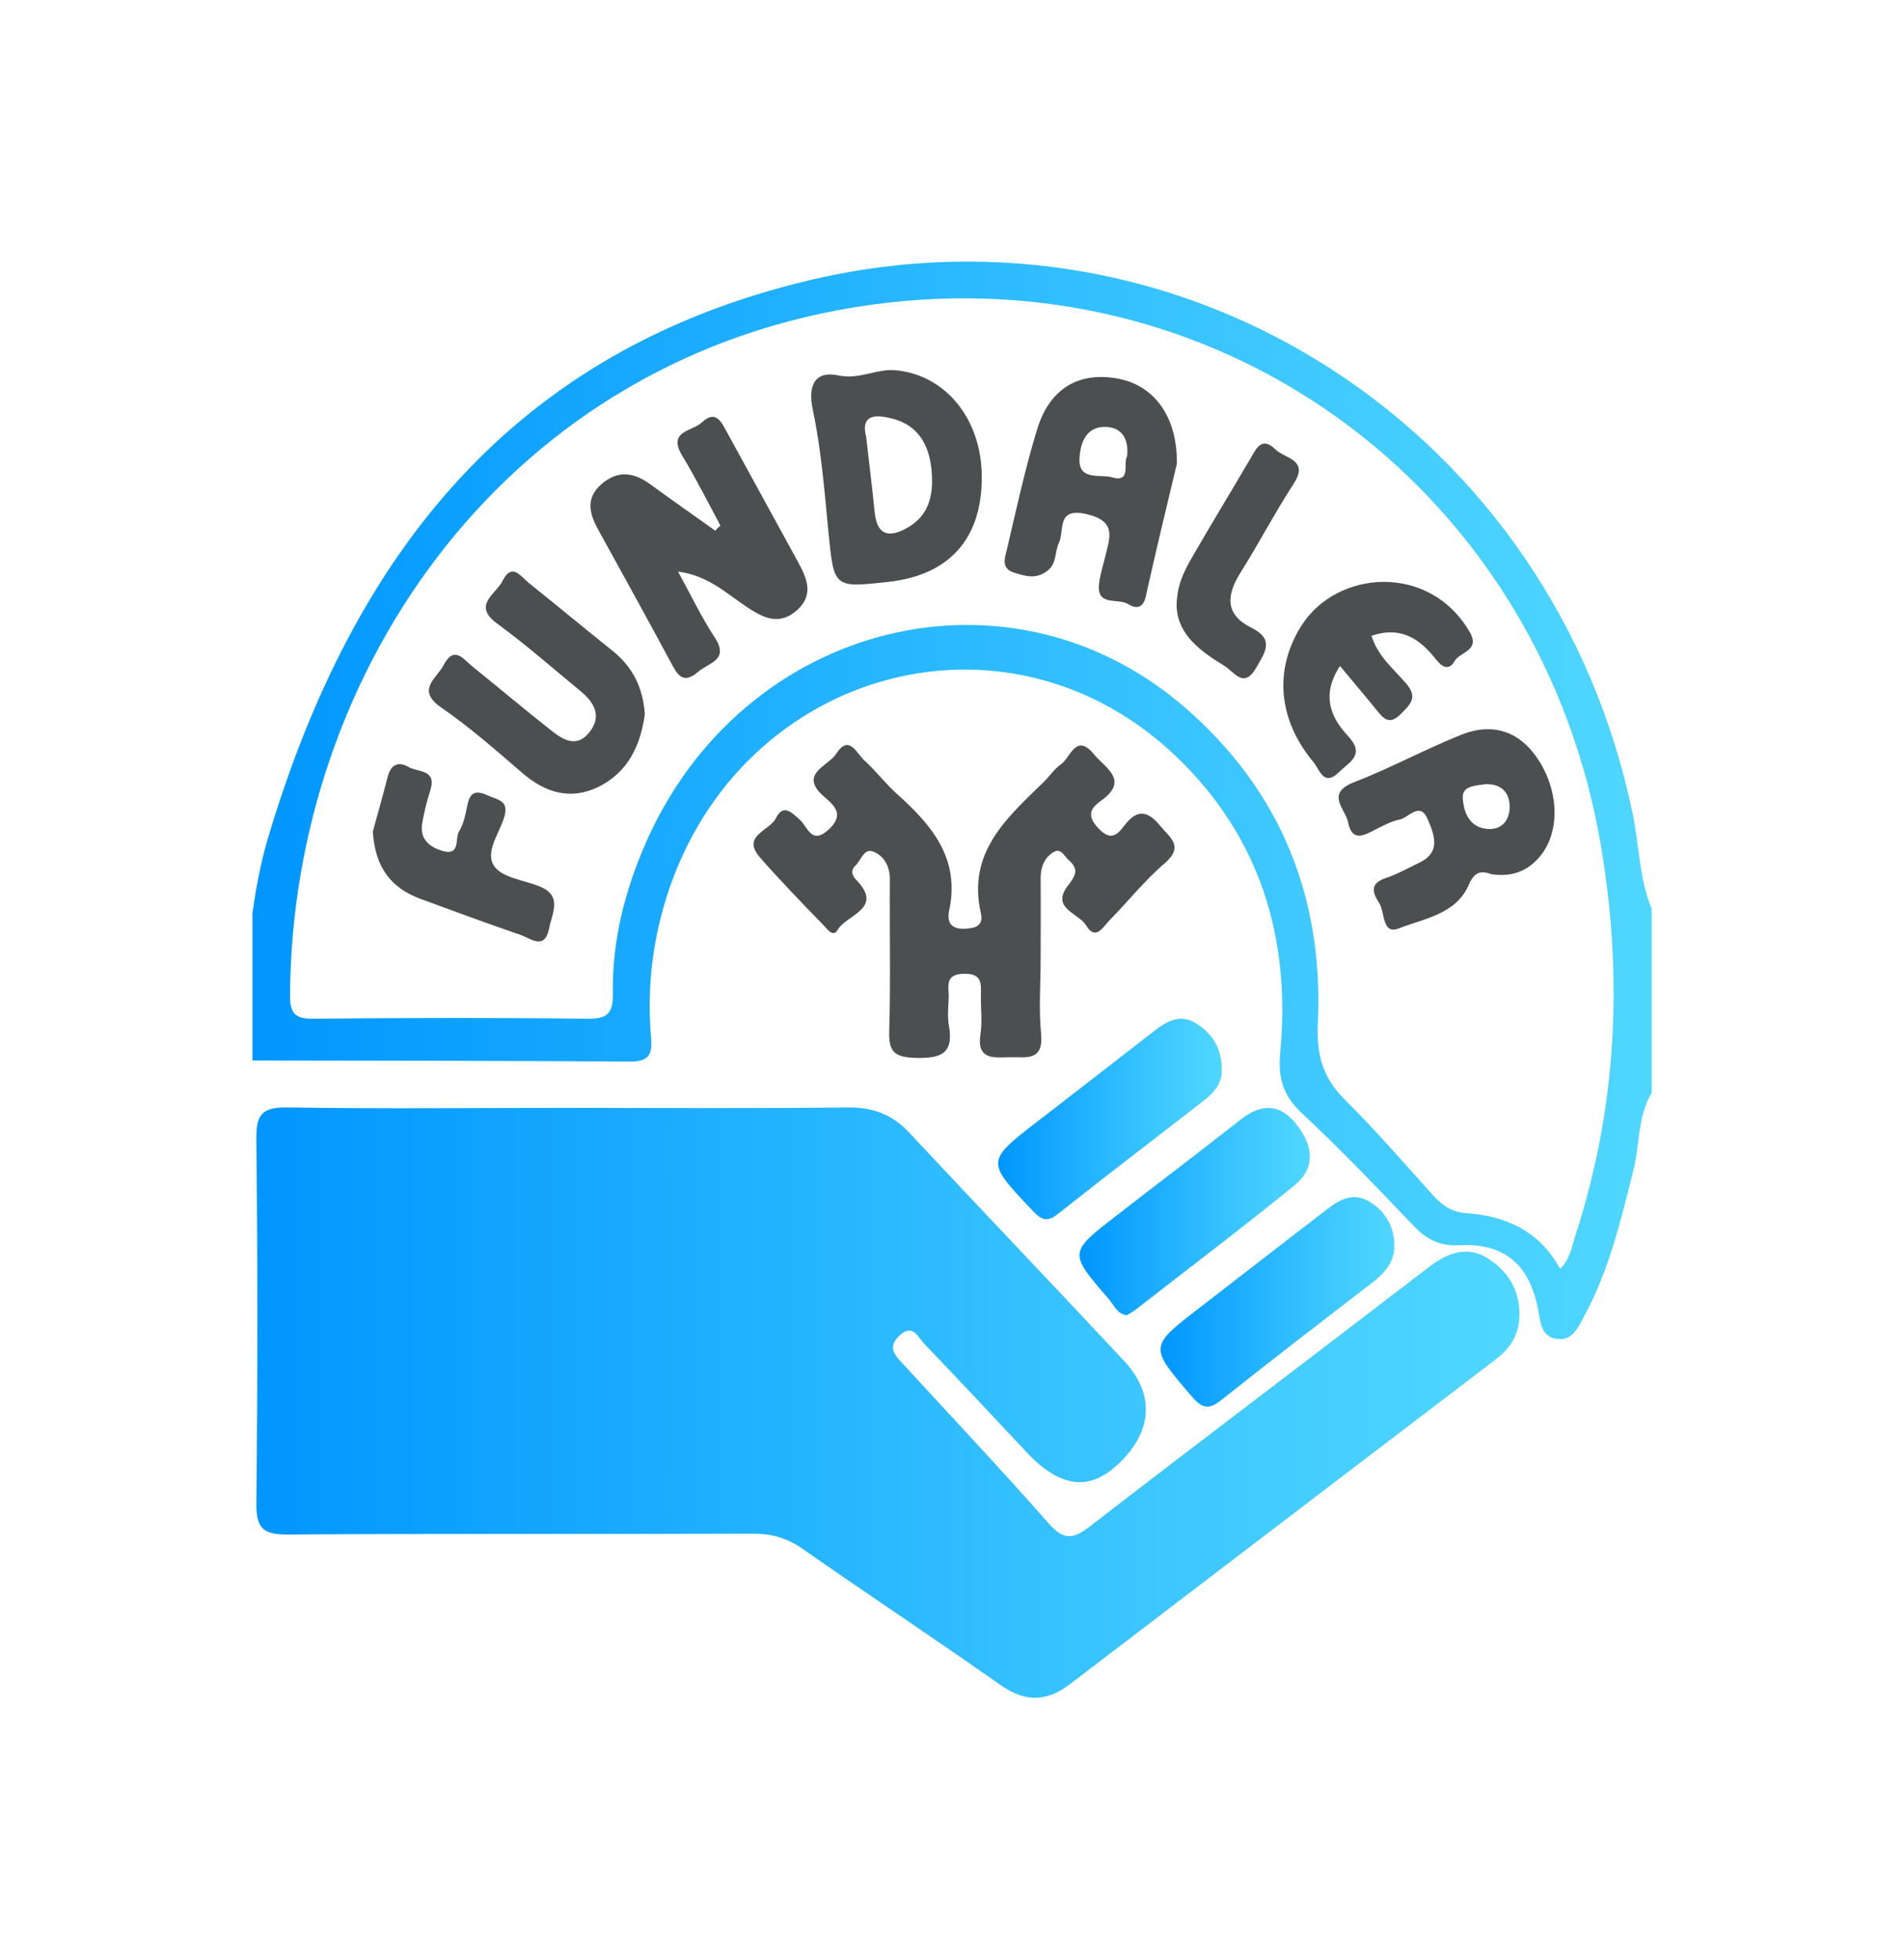 <?xml version="1.0" encoding="utf-8"?>
<!-- Generator: Adobe Illustrator 27.1.1, SVG Export Plug-In . SVG Version: 6.00 Build 0)  -->
<svg version="1.1" id="uuid-86380604-2478-47ff-87f6-3e65859be96d"
	 xmlns="http://www.w3.org/2000/svg" xmlns:xlink="http://www.w3.org/1999/xlink" x="0px" y="0px" viewBox="0 0 876.4 901.4"
	 style="enable-background:new 0 0 876.4 901.4;" xml:space="preserve">
<style type="text/css">
	.st0{fill:url(#SVGID_1_);}
	.st1{fill:url(#SVGID_00000163045280554541695930000000904790911928778125_);}
	.st2{fill:#4B4F50;}
	.st3{fill:url(#SVGID_00000102534642410472020210000015658696890541796255_);}
	.st4{fill:url(#SVGID_00000144338871016354238940000013478648082232471693_);}
	.st5{fill:url(#SVGID_00000132793590464738644240000008556384360761564344_);}
</style>
<g>
	<g>
		<g>
			<linearGradient id="SVGID_1_" gradientUnits="userSpaceOnUse" x1="116.119" y1="368.315" x2="760.281" y2="368.315">
				<stop  offset="0" style="stop-color:#0096FF"/>
				<stop  offset="0.632" style="stop-color:#36C2FF"/>
				<stop  offset="1" style="stop-color:#50D7FF"/>
			</linearGradient>
			<path class="st0" d="M116.1,421.2c0,0,2-18.1,7.4-36.1C162.8,253.7,237.1,161,372.7,128.9c173.9-41.1,342.9,70.1,378.9,246
				c3,14.4,2.9,29.5,8.7,43.3v84.5c-6.6,11.1-5.5,24-8.5,35.9c-5.8,23-11.2,46.1-22.7,67.1c-2.7,5-5.3,11.3-12.5,10.3
				c-7.3-1-7.5-7.6-8.6-13.4c-3.8-20.6-15.5-30.8-36.2-29.7c-9.3,0.5-15.3-2.8-21.3-9.1c-16.8-17.6-33.5-35.1-51.3-51.7
				c-8.8-8.2-11-16.4-9.9-28.1c4.9-52.1-9.2-98.5-47.2-135.3c-79.5-76.7-205.7-39.8-236.6,68.4c-5.7,19.9-7.6,40-5.8,60.5
				c0.7,8.3-1.7,10.9-10.1,10.8c-57.8-0.4-115.6-0.4-173.4-0.5V421.2z M718.1,583.8c4.6-4.4,5.3-10,6.9-14.9
				c19-58.3,22.2-117.4,12.2-178c-26.9-163.7-172.4-273.3-336.1-250.7c-166.6,23-266.8,167.6-267.6,317.8c0,8.2,2.3,10.8,10.6,10.7
				c42.2-0.4,84.5-0.5,126.7,0c9.3,0.1,11.4-3.1,11.3-11.7c-0.4-24.1,5.5-47.1,15.1-69.1c44.7-102,167.7-132.8,248.8-61.9
				c43.7,38.2,63.3,87.3,60.6,144.9c-0.7,14.2,2.2,24.9,12.3,34.9c14.1,14,27.2,29.1,40.5,43.9c4.4,4.9,8.9,8.1,15.9,8.5
				C693.6,559.5,708.9,566.7,718.1,583.8z"/>
			
				<linearGradient id="SVGID_00000006690157876434409010000011065612929564919729_" gradientUnits="userSpaceOnUse" x1="118.376" y1="645.195" x2="699.577" y2="645.195">
				<stop  offset="0" style="stop-color:#0096FF"/>
				<stop  offset="0.632" style="stop-color:#36C2FF"/>
				<stop  offset="1" style="stop-color:#50D7FF"/>
			</linearGradient>
			<path style="fill:url(#SVGID_00000006690157876434409010000011065612929564919729_);" d="M263.6,509.7c42.2,0,84.5,0.3,126.7-0.2
				c11.5-0.1,20.4,3.2,28.3,11.7c32.8,35.1,66,69.8,98.8,104.9c14.6,15.6,13.1,33.4-3.6,48.3c-13.1,11.8-26.3,9.7-41.4-6.4
				c-15.6-16.7-31.2-33.3-47-49.8c-2.9-3-5.2-9.5-11.4-3.7c-5.9,5.5-1.8,9.3,1.9,13.3c22.3,24.3,45,48.3,66.8,73.1
				c6.8,7.7,11.1,7.4,18.8,1.5c51.8-40,104.1-79.4,156-119.3c8.9-6.8,18.1-10.3,27.9-3.8c9.9,6.5,15,16.2,13.8,28.6
				c-0.8,7.9-5.2,13.4-11.2,17.9c-65.2,49.7-130.4,99.3-195.6,149.1c-10.6,8.1-20.5,8.3-31.8,0.4c-30.1-21.2-60.8-41.5-91-62.6
				c-7.1-5-14.2-7.1-22.9-7.1c-71.4,0.3-142.7-0.1-214.1,0.4c-11.3,0.1-14.7-2.7-14.6-14.3c0.6-55.8,0.6-111.7,0-167.5
				c-0.1-10.9,2.1-14.9,14.1-14.7C176.2,510.2,219.9,509.7,263.6,509.7z"/>
			<path class="st2" d="M479,440.6c0,11.7-0.9,23.4,0.2,34.9c1.3,13.1-7.1,10.7-14.6,10.9c-7.5,0.2-15.1,1.2-13.3-10.7
				c0.9-5.7,0.1-11.6,0.2-17.5c0.1-5.5,0.7-10.4-7.8-10.2c-9.1,0.2-6.9,6-7,10.9c-0.2,4.4-0.7,8.8,0.1,13.1c2.3,13-4,15-15.4,14.7
				c-9.4-0.3-12.4-2.5-12.1-12.2c0.7-23.3,0.1-46.6,0.3-69.9c0-6.1-2.7-10.9-7.7-12.8c-4.2-1.7-5.6,4.1-8.2,6.5
				c-2.2,2-1.6,4.4,0.3,6.4c13.2,13.4-4.5,16.1-8.5,23.2c-2.1,3.6-4.9-0.7-6.7-2.5c-9.8-10.1-19.6-20.2-28.9-30.8
				c-8.9-10.1,4.3-12.3,7.2-18.1c3.4-6.8,7.1-2.9,11.1,0.7c3.5,3.1,5.3,11.8,13.3,4.4c7.2-6.8,2.8-10.8-2.1-15
				c-12.2-10.5,1.9-14.1,5.5-19.8c5.9-9.2,9.4-0.2,12.9,3c5.4,4.9,9.8,10.8,15.2,15.6c16,14.3,29,29.7,23.9,53.5
				c-1,4.7,0.2,8.5,6.7,8.4c5.2-0.1,9.2-1.3,7.9-7.1c-6.4-27.9,11.8-43.8,28.8-60.3c2.8-2.7,5-6.2,8.1-8.3
				c4.4-3.1,6.9-14.7,15.2-4.5c5.2,6.3,16.4,11.9,3.2,21.3c-4.9,3.5-6.7,6.8-1.3,12.6c6,6.4,9,2.8,12.3-1.5
				c5.8-7.5,10.7-6.3,16.2,0.4c4.5,5.5,11.2,9.4,2.1,17.3c-9.2,7.8-16.8,17.5-25.3,26.1c-3,3.1-6.5,9.8-10.9,2.4
				c-3.4-5.6-16.1-7.7-8.6-17.9c3.4-4.5,5.8-7.6,0.7-12c-2.1-1.8-3.6-5.7-6.8-3.9c-4.5,2.5-6.2,7-6.2,12.3
				C479.1,416.3,479,428.4,479,440.6z"/>
			
				<linearGradient id="SVGID_00000140000147254535906150000016947344236911287975_" gradientUnits="userSpaceOnUse" x1="534.117" y1="598.941" x2="641.773" y2="598.941">
				<stop  offset="0" style="stop-color:#0096FF"/>
				<stop  offset="0.632" style="stop-color:#36C2FF"/>
				<stop  offset="1" style="stop-color:#50D7FF"/>
			</linearGradient>
			<path style="fill:url(#SVGID_00000140000147254535906150000016947344236911287975_);" d="M641.8,572.7c0.2,7.6-4,12.6-9.6,17
				c-23.4,18-46.9,36-70,54.4c-5.8,4.6-8.8,4-13.6-1.6c-19.7-23-19.9-22.8,3.9-41.1c19.6-15.1,39.1-30.3,58.7-45.3
				c5.6-4.3,11.6-7.5,18.7-3.5C637.4,557,641.6,563.7,641.8,572.7z"/>
			
				<linearGradient id="SVGID_00000093143888889553543050000008924511515345799823_" gradientUnits="userSpaceOnUse" x1="496.912" y1="557.457" x2="602.913" y2="557.457">
				<stop  offset="0" style="stop-color:#0096FF"/>
				<stop  offset="0.632" style="stop-color:#36C2FF"/>
				<stop  offset="1" style="stop-color:#50D7FF"/>
			</linearGradient>
			<path style="fill:url(#SVGID_00000093143888889553543050000008924511515345799823_);" d="M518.7,605.1c-4.5-0.5-5.9-4.6-8.3-7.4
				c-18.5-21.3-18.5-21.4,3.2-38.2c19.2-14.9,38.5-29.5,57.6-44.5c9.2-7.2,17.8-7.4,25.3,2c7.7,9.5,9.6,20-0.7,28.4
				c-24.1,19.6-48.9,38.3-73.4,57.4C521.3,603.6,520.1,604.3,518.7,605.1z"/>
			
				<linearGradient id="SVGID_00000093866934692617357160000006729866204187188364_" gradientUnits="userSpaceOnUse" x1="459.431" y1="514.856" x2="562.389" y2="514.856">
				<stop  offset="0" style="stop-color:#0096FF"/>
				<stop  offset="0.632" style="stop-color:#36C2FF"/>
				<stop  offset="1" style="stop-color:#50D7FF"/>
			</linearGradient>
			<path style="fill:url(#SVGID_00000093866934692617357160000006729866204187188364_);" d="M562.4,492.5c0.2,4.9-2.9,9.7-7.7,13.4
				c-22.5,17.5-45.3,34.8-67.6,52.5c-5.1,4-7.5,3.1-11.7-1.3c-21.6-22.8-21.8-22.7,2.6-41.5c17.6-13.6,35.2-27.2,52.8-40.9
				c6-4.7,12.2-8.5,19.7-3.9C557.8,475.4,562.4,481.9,562.4,492.5z"/>
			<path class="st2" d="M331.6,241.8c-5.8-10.8-11.3-21.8-17.6-32.2c-6.9-11.3,4.6-11.1,9-15.2c6.4-6,8.9-0.5,11.6,4.4
				c10.9,19.9,21.8,39.8,32.7,59.7c4.1,7.5,7.5,15.2-0.5,22.3c-8.4,7.4-16,3.2-23.6-1.9c-9.4-6.4-17.9-14.3-31.1-15.9
				c5.6,10.1,10.6,20.7,16.9,30.3c6.9,10.5-2.9,11.6-7.7,15.8c-7,6.1-9.6,1.2-12.6-4.5c-11-20.4-22.2-40.7-33.4-61
				c-4.1-7.4-5.8-14.5,1.6-20.9c7.5-6.5,14.9-5.4,22.4,0.1c9.9,7.2,20,14.3,30,21.4C329.8,243.3,330.7,242.6,331.6,241.8z"/>
			<path class="st2" d="M451.9,219.2c0.2,28.5-14.8,45.4-43,48.5c-25.3,2.8-25,2.8-27.6-23.1c-1.8-18.8-3.3-37.8-7.2-56.2
				c-2.5-11.8,1.6-17.8,11.7-15.7c9.6,2.1,17.3-3,26-2.4C435,172.2,451.8,192.6,451.9,219.2z M398.7,201.1
				c1.4,12.4,2.8,23.4,3.9,34.5c1.2,12.3,8.3,11.3,15.9,6.7c10-6.1,11.3-16.2,10.2-26.8c-1.2-11-6.2-19.6-17.2-22.7
				C404,190.7,395.8,190,398.7,201.1z"/>
			<path class="st2" d="M541.7,213.4c-4.2,17.6-9.5,39.3-14.3,61c-1.4,6.1-4.9,5.5-8.4,3.4c-4.6-2.7-14.4,1.3-13.1-9.3
				c0.5-4.3,1.9-8.5,2.9-12.7c2-8.4,5.3-15.9-8.4-19.2c-14.4-3.5-10.3,7.6-13,13.2c-2,4.1-0.8,9.4-5.4,12.9
				c-5.2,3.9-10,2.4-15.1,0.8c-6.3-1.9-4.4-6.9-3.4-10.8c4.3-18.4,8.3-36.9,13.8-54.9c5.8-19.3,19.5-27.1,37.8-23.5
				C531.2,177.5,542,191.6,541.7,213.4z M518.8,209.9c0.9-8.5-2.9-13.5-10.3-13.5c-8.7,0-11.2,7.5-11.6,14.3
				c-0.7,10.8,9.8,7.3,14.9,8.9C520.9,222.3,516.8,212.9,518.8,209.9z"/>
			<path class="st2" d="M686.5,402.2c-4.4-1.6-7.7-1.5-10.4,4.8c-5.8,13.6-20.4,15.5-32.1,20.1c-8,3.2-6.4-7.4-9.2-11.7
				c-2.6-4-4.8-8.7,2.7-11.3c5.5-1.8,10.6-4.7,15.8-7.2c10.2-4.8,6.8-13,3.9-19.9c-3.6-8.6-8.8-0.7-13.1,0.1
				c-3.7,0.7-7.2,2.7-10.7,4.4c-5.3,2.7-11,6.3-12.9-3.2c-1.2-6.2-10.6-13.2,2.7-18.4c16.6-6.4,32.4-15,49-21.7
				c15.3-6.2,27.8-1.5,36.3,12c9.9,15.8,9.3,35.2-1.4,45.7C701.5,401.5,694.8,403.4,686.5,402.2z M683.7,360.8
				c-4.1,0.7-10.8,0.5-10.4,6.4c0.4,6.3,2.9,13.6,11.6,14.2c6.8,0.4,9.9-4.5,10-9.9C695,365.3,691.7,360.5,683.7,360.8z"/>
			<path class="st2" d="M296.8,328.6c-1.9,14.2-7.7,26.8-21.5,33.5c-12.7,6.1-24.2,2.7-34.8-6.4c-12.1-10.4-24.2-21.1-37.3-30.1
				c-11.9-8.2-2.3-13.3,1-19.6c4.8-9.2,9.1-2.8,13.2,0.6c12.1,9.7,23.9,19.7,36.1,29.3c5.5,4.4,11.9,8.4,17.7,1.1
				c5.8-7.1,2.7-13.5-3.7-18.8c-12.7-10.4-25.1-21.4-38.4-31.1c-12.1-8.7-0.8-13.7,2.2-19.8c4.3-8.7,8.4-2.1,12.1,0.9
				c12.9,10.3,25.5,20.8,38.4,31.1C291.2,306.8,296,316.3,296.8,328.6z"/>
			<path class="st2" d="M616.8,306.4c-8.7,13.2-4.4,23.6,3.5,32c8.4,8.9,0.9,12-3.9,16.8c-7.1,7-9-1.1-11.7-4.4
				c-16.6-19.8-18.3-42.9-5.7-62.9c16.5-26,59.2-28.8,77.5,2.9c5,8.6-4.4,9-6.9,13.3c-2.7,4.7-5.9,2.8-8.7-0.8
				c-7.3-9.3-16-15.4-29.6-10.8c2.8,9.3,10.1,15.2,15.9,21.9c5.6,6.5,2,9.6-2.4,14.1c-5.4,5.4-8.1,2-11.3-2
				C628.3,320.1,623,313.9,616.8,306.4z"/>
			<path class="st2" d="M171.6,382.6c1.9-6.8,4.5-16.1,6.9-25.4c1.5-5.6,5-7,9.6-4.3c4.2,2.5,13,0.9,10,10.6
				c-1.6,5-2.9,10.2-3.8,15.5c-1.1,7.1,3.4,10.7,9.4,12.5c8.4,2.4,5.6-5.8,7.6-9c2.2-3.5,3-8.1,3.9-12.4c1.3-6,4.2-6.5,9.4-4.1
				c4.4,2,9.7,2.2,7.6,9.6c-2.2,7.7-9.2,16.3-4.7,22.9c3.6,5.3,13.5,6.4,20.6,9.2c11,4.3,6.1,12.1,4.7,19.3
				c-2.1,10.4-8.4,4.8-13,3.2c-15.5-5.3-30.9-11-46.4-16.7C180.3,408.6,172.7,399.5,171.6,382.6z"/>
			<path class="st2" d="M541.6,279.3c-0.1-9.3,3.1-15.9,6.7-22.2c8.9-15.5,18.3-30.8,27.3-46.2c2.8-4.9,5.3-10.2,11.5-4.1
				c4.3,4.2,15.6,4.6,8.4,15.7c-8.7,13.4-16.1,27.6-24.6,41.1c-6.5,10.4-7,19.2,5.1,25.2c10.7,5.3,6.4,11.2,2.3,18.3
				c-5.9,10.2-10.2,1.9-14.8-0.8C552.4,299.5,542.3,292.1,541.6,279.3z"/>
		</g>
	</g>
</g>
</svg>
